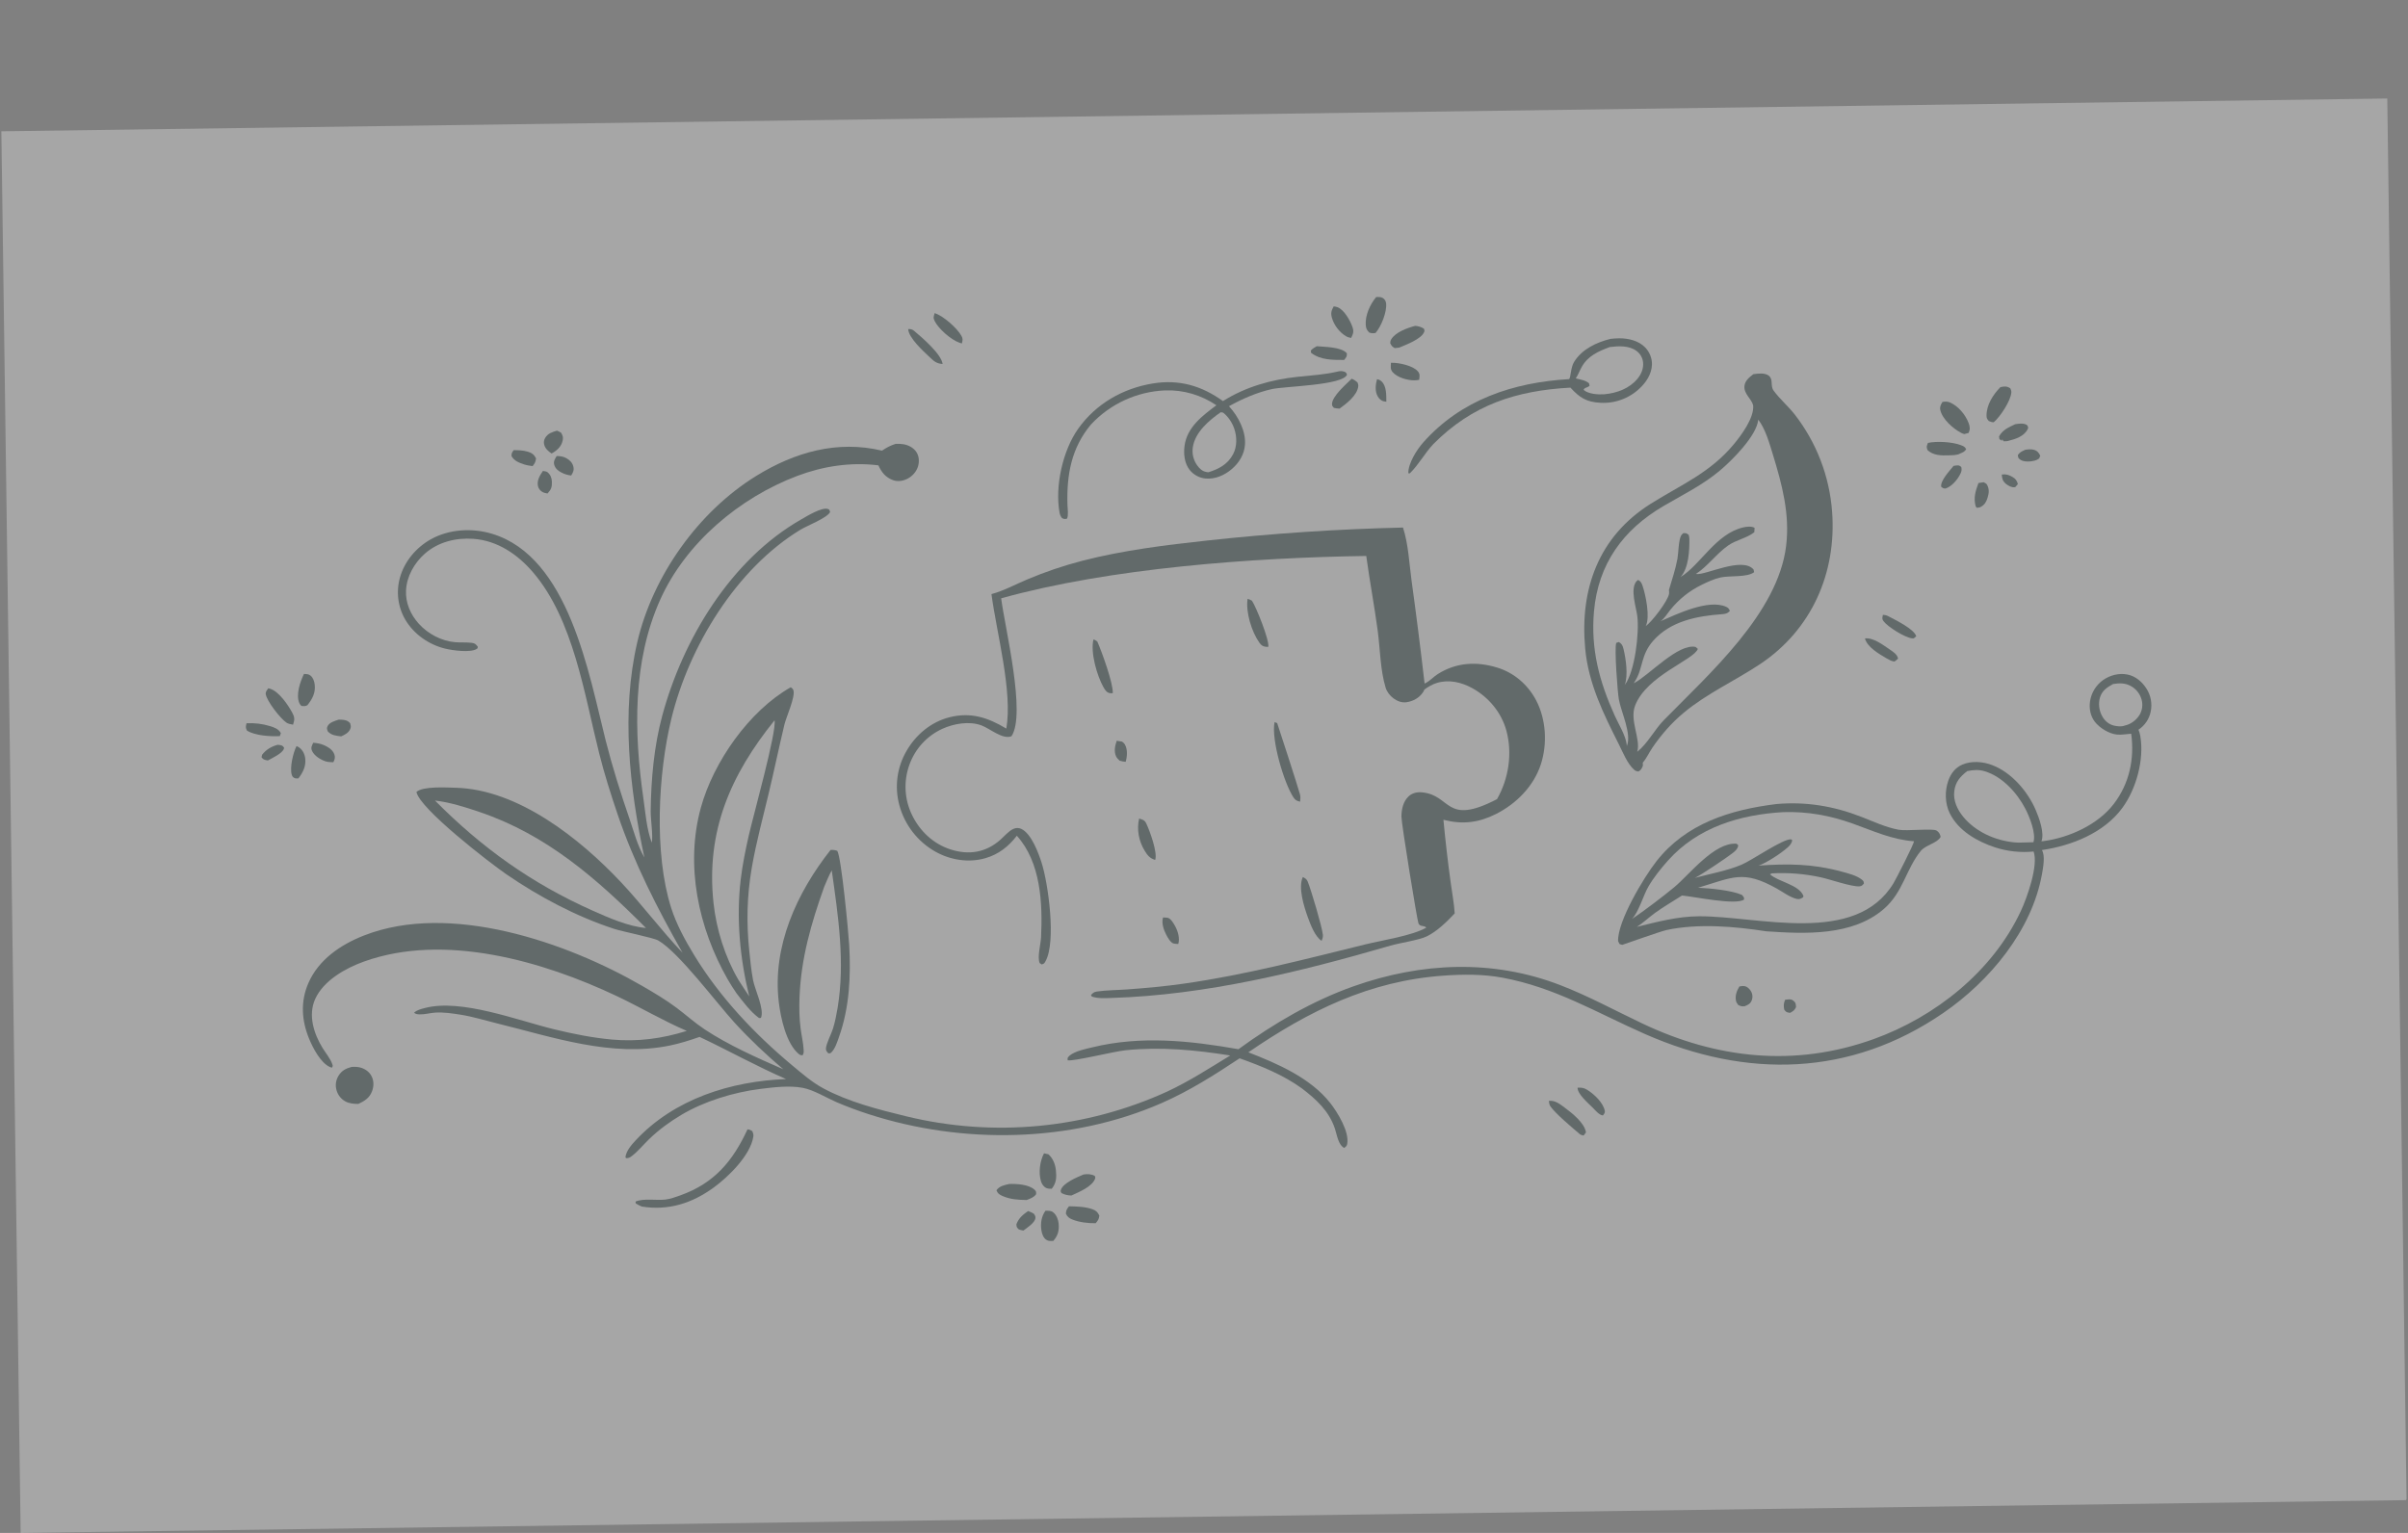 <?xml version="1.0" encoding="UTF-8"?> <svg xmlns="http://www.w3.org/2000/svg" viewBox="0 0 373.737 237.987" fill="none"><rect x="0" y="0" width="373.737" height="237.987" fill="#808080" stroke="none"/><g opacity="0.3" clip-path="url(#clip0_3201_1341)"><path d="M0 5.097L370.218 0.004C370.385 0.259 370.485 0.491 370.513 0.795C370.683 2.61 370.595 4.522 370.62 6.348L370.768 17L371.238 51.016L373.05 182.856L373.54 218.603L373.672 228.106C373.687 229.409 373.885 230.99 373.677 232.26C373.642 232.488 373.54 232.699 373.42 232.894L3.204 237.987L0 5.097Z" fill="white"></path><path d="M310.685 73.67C311.382 73.577 311.752 73.716 312.354 74.051C312.847 74.325 313.034 74.633 313.189 75.148L312.807 75.602C312.769 75.614 312.734 75.631 312.694 75.638C312.247 75.713 311.682 75.414 311.352 75.134C310.805 74.67 310.747 74.339 310.685 73.67Z" fill="#1C3737"></path><path d="M277.058 155.217C277.526 155.165 277.938 155.037 278.343 155.355C278.736 155.662 278.728 155.916 278.753 156.367C278.501 156.849 278.396 156.911 277.926 157.199L277.793 157.243C277.266 157.14 277.241 157.163 276.923 156.738C276.803 156.128 276.826 155.794 277.058 155.217Z" fill="#1C3737"></path><path d="M213.722 58.867C214.016 58.925 214.222 59.016 214.439 59.223C215.221 59.969 215.154 61.367 215.17 62.359C214.982 62.345 214.992 62.351 214.784 62.307C214.347 62.212 214.021 61.882 213.811 61.501C213.374 60.707 213.495 59.702 213.722 58.867Z" fill="#1C3737"></path><path d="M173.325 115.001L174.15 115.133C174.344 115.275 174.487 115.396 174.605 115.61C175.034 116.379 174.95 117.457 174.711 118.273C174.377 118.252 174.092 118.184 173.771 118.092C173.559 117.892 173.337 117.678 173.214 117.409C172.87 116.657 173.055 115.741 173.325 115.001Z" fill="#1C3737"></path><path d="M43.083 115.629C43.182 115.632 43.215 115.631 43.326 115.649C43.748 115.718 43.853 115.73 44.097 116.082C44.085 116.135 44.076 116.188 44.06 116.241C43.841 116.962 42.233 117.69 41.584 118.058C41.526 118.049 41.468 118.045 41.411 118.033C40.992 117.948 40.84 117.902 40.591 117.56L40.679 117.173C41.32 116.351 42.094 115.912 43.083 115.629Z" fill="#1C3737"></path><path d="M314.349 69.821C314.792 69.762 315.244 69.708 315.682 69.833C316.209 69.984 316.442 70.292 316.662 70.748L316.487 71.179C316.034 71.516 315.642 71.555 315.104 71.633C314.584 71.681 313.939 71.653 313.504 71.323C313.199 71.092 313.227 70.986 313.184 70.632C313.524 70.16 313.832 70.066 314.349 69.821Z" fill="#1C3737"></path><path d="M159.568 188.01C159.902 188.119 160.172 188.259 160.474 188.438C160.604 188.667 160.736 188.801 160.71 189.075C160.635 189.85 159.421 190.593 158.839 191.044C158.594 191.019 158.359 190.933 158.123 190.864C157.803 190.535 157.782 190.549 157.75 190.062C158.112 189.111 158.756 188.574 159.568 188.01Z" fill="#1C3737"></path><path d="M84.262 73.115C84.474 73.156 84.814 73.167 84.975 73.306C85.445 73.712 85.634 74.174 85.658 74.793C85.691 75.627 85.536 76.017 84.978 76.616C84.707 76.566 84.422 76.515 84.182 76.376C83.803 76.156 83.541 75.801 83.476 75.365C83.348 74.5 83.806 73.796 84.262 73.115Z" fill="#1C3737"></path><path d="M303.205 72.327C303.347 72.299 303.405 72.285 303.56 72.27C303.99 72.228 304.087 72.22 304.407 72.508C304.492 72.912 304.46 73.155 304.28 73.531C303.837 74.448 302.942 75.523 301.957 75.845C301.587 75.832 301.567 75.788 301.275 75.552C301.177 74.553 302.602 73.094 303.205 72.327Z" fill="#1C3737"></path><path d="M180.509 142.44C180.749 142.441 180.996 142.442 181.234 142.487C181.713 142.578 182.178 143.392 182.395 143.791C182.827 144.585 183.141 145.667 182.877 146.547C182.641 146.54 182.4 146.533 182.169 146.483C181.694 146.38 181.228 145.548 181.019 145.144C180.62 144.374 180.241 143.29 180.509 142.44Z" fill="#1C3737"></path><path d="M86.401 70.798C86.927 70.803 87.404 70.861 87.872 71.116C88.407 71.409 88.813 71.787 88.976 72.39C89.133 72.975 88.958 73.331 88.65 73.823C88.108 73.759 87.665 73.624 87.178 73.382C86.636 73.113 86.184 72.749 86.016 72.143C85.872 71.621 86.139 71.228 86.401 70.798Z" fill="#1C3737"></path><path d="M269.968 153.142C270.228 153.101 270.523 153.046 270.786 153.098C271.218 153.185 271.586 153.563 271.791 153.936C271.816 153.985 271.841 154.035 271.861 154.087C271.883 154.138 271.903 154.19 271.918 154.244C271.933 154.297 271.948 154.351 271.958 154.406C271.968 154.46 271.976 154.515 271.981 154.571C271.986 154.626 271.988 154.682 271.988 154.737C271.986 154.793 271.983 154.849 271.976 154.904C271.971 154.959 271.961 155.014 271.948 155.068C271.938 155.123 271.923 155.176 271.906 155.229C271.708 155.831 271.333 155.984 270.806 156.211C270.376 156.265 270.163 156.224 269.783 156.018C269.626 155.813 269.478 155.606 269.428 155.345C269.281 154.541 269.558 153.812 269.968 153.142Z" fill="#1C3737"></path><path d="M79.729 69.883C80.435 69.891 81.185 69.906 81.865 70.11C82.56 70.318 82.871 70.538 83.198 71.158C83.12 71.753 83.028 71.877 82.666 72.364C82.214 72.305 81.768 72.237 81.334 72.095C80.563 71.843 79.776 71.543 79.383 70.784C79.402 70.306 79.461 70.257 79.729 69.883Z" fill="#1C3737"></path><path d="M307.07 74.988L307.875 74.865C308.052 74.967 308.29 75.052 308.39 75.233C308.77 75.918 308.712 76.531 308.49 77.254C308.29 77.907 308.042 78.363 307.417 78.703C307.277 78.784 307.007 78.805 306.842 78.841L306.647 78.643C306.267 77.327 306.605 76.236 307.07 74.988Z" fill="#1C3737"></path><path d="M48.611 115.314C49.17 115.352 49.719 115.443 50.235 115.665C50.919 115.961 51.654 116.391 51.903 117.139C52.057 117.602 51.951 117.917 51.736 118.335C51.353 118.323 50.93 118.321 50.562 118.206C49.783 117.962 48.802 117.361 48.45 116.61C48.195 116.066 48.392 115.827 48.611 115.314Z" fill="#1C3737"></path><path d="M292.233 95.463C292.608 95.458 292.858 95.546 293.19 95.723C294.235 96.28 297.078 97.654 297.413 98.771L297.03 99.11C296.943 99.113 296.895 99.116 296.81 99.109C295.69 99.018 292.97 97.306 292.323 96.426C292.055 96.063 292.165 95.871 292.233 95.463Z" fill="#1C3737"></path><path d="M86.447 66.86C86.68 66.933 86.885 67.068 87.097 67.187C87.324 67.621 87.442 67.853 87.336 68.366C87.132 69.355 86.438 69.944 85.616 70.405C85.106 70.079 84.63 69.653 84.465 69.049C84.36 68.665 84.418 68.311 84.622 67.971C85.041 67.272 85.717 67.075 86.447 66.86Z" fill="#1C3737"></path><path d="M289.453 99.118C290.688 98.942 292.228 100.091 293.233 100.785C293.785 101.168 294.465 101.559 294.593 102.248L294.17 102.616L293.985 102.703C293.553 102.628 293.233 102.458 292.855 102.238C291.663 101.539 289.81 100.485 289.453 99.118Z" fill="#1C3737"></path><path d="M244.846 168.865C245.426 168.835 245.791 168.858 246.305 169.17C247.374 169.818 248.817 171.16 249.075 172.448C249.141 172.777 248.969 172.903 248.793 173.171C248.199 173.122 247.593 172.359 247.19 171.957C246.469 171.237 244.845 169.869 244.846 168.865Z" fill="#1C3737"></path><path d="M52.563 111.722C52.718 111.721 52.873 111.721 53.028 111.731C53.584 111.767 53.969 111.858 54.344 112.28C54.433 112.645 54.52 112.807 54.359 113.179C54.094 113.787 53.518 114.069 52.949 114.321C52.148 114.222 51.441 114.168 50.871 113.543C50.76 113.18 50.662 113.064 50.864 112.695C51.174 112.129 51.99 111.918 52.563 111.722Z" fill="#1C3737"></path><path d="M38.258 112.284C39.513 112.224 40.67 112.355 41.876 112.718C42.55 112.921 43.245 113.164 43.591 113.818L43.428 114.281C41.978 114.353 39.566 114.22 38.327 113.418C38.082 112.928 38.15 112.832 38.258 112.284Z" fill="#1C3737"></path><path d="M140.959 51.082C141.317 51.08 141.563 51.103 141.85 51.343C143.089 52.379 146.112 54.962 146.299 56.51C145.309 56.439 144.945 56.065 144.238 55.4C143.283 54.502 140.998 52.421 140.959 51.082Z" fill="#1C3737"></path><path d="M46.02 115.833C46.182 115.894 46.327 115.964 46.466 116.068C47.007 116.474 47.314 117.134 47.38 117.799C47.498 118.991 47.015 119.919 46.32 120.839C46.11 120.85 45.905 120.881 45.71 120.789C45.443 120.663 45.361 120.541 45.278 120.259C44.954 119.168 45.499 116.839 46.02 115.833Z" fill="#1C3737"></path><path d="M145.07 48.609L145.15 48.637C146.446 49.082 148.546 50.937 149.204 52.114C149.487 52.62 149.416 52.792 149.285 53.323C149.197 53.299 149.109 53.274 149.022 53.244L148.89 53.197C147.615 52.755 145.677 51.06 145.069 49.851C144.805 49.325 144.91 49.144 145.07 48.609Z" fill="#1C3737"></path><path d="M312.767 65.86C313.277 65.769 314.019 65.672 314.489 65.925C314.744 66.061 314.707 66.146 314.794 66.404C314.739 66.551 314.724 66.619 314.649 66.747C314.082 67.729 312.859 68.163 311.827 68.408C311.547 68.524 311.277 68.501 310.982 68.508L310.76 68.18L310.825 68.469L310.62 68.162L310.695 68.424L310.317 68.171L310.267 67.751C310.827 66.725 311.76 66.334 312.767 65.86Z" fill="#1C3737"></path><path d="M215.886 56.325C215.921 56.324 215.956 56.321 215.991 56.321C217.125 56.297 219.289 56.757 220.05 57.636C220.441 58.088 220.319 58.424 220.261 58.973C220.234 58.977 220.208 58.979 220.181 58.983C219.972 59.012 219.765 59.041 219.553 59.046C218.492 59.069 216.874 58.615 216.151 57.781C215.751 57.32 215.863 56.883 215.886 56.325Z" fill="#1C3737"></path><path d="M204.374 53.75C205.661 53.871 208.176 53.843 209.042 54.849C209.063 55.412 208.951 55.449 208.619 55.882C206.817 55.874 204.991 55.921 203.488 54.779L203.45 54.416C203.729 54.109 204.011 53.947 204.374 53.75Z" fill="#1C3737"></path><path d="M176.799 127.079C177.334 127.25 177.639 127.287 177.901 127.828C178.438 128.941 179.704 132.4 179.288 133.5C178.47 133.267 178.084 132.775 177.658 132.075C176.748 130.577 176.4 128.783 176.799 127.079Z" fill="#1C3737"></path><path d="M206.996 47.563C207.212 47.591 207.441 47.624 207.642 47.711C208.643 48.141 209.544 49.738 209.893 50.719C210.162 51.475 210.041 51.755 209.711 52.461C209.44 52.419 209.186 52.359 208.947 52.22C207.901 51.614 207.047 50.486 206.718 49.329C206.508 48.594 206.649 48.205 206.996 47.563Z" fill="#1C3737"></path><path d="M240.393 170.91C241.359 170.786 242.125 171.421 242.866 171.97C243.988 172.799 245.929 174.324 246.154 175.806L245.809 176.258L245.722 176.282C245.498 176.23 245.335 176.188 245.154 176.035C244.015 175.069 241.441 172.91 240.642 171.771C240.465 171.52 240.423 171.207 240.393 170.91Z" fill="#1C3737"></path><path d="M209.787 58.799C210.158 58.929 210.394 59.119 210.693 59.37C210.777 59.583 210.838 59.75 210.81 59.983C210.637 61.401 208.969 62.679 207.906 63.438C207.601 63.44 207.325 63.381 207.028 63.32C206.855 63.106 206.744 63.057 206.736 62.769C206.702 61.532 208.967 59.621 209.787 58.799Z" fill="#1C3737"></path><path d="M47.175 104.63C47.591 104.659 47.862 104.618 48.198 104.889C48.604 105.216 48.786 105.78 48.846 106.279C49 107.56 48.473 108.529 47.706 109.488C47.326 109.676 47.189 109.629 46.776 109.592C46.651 109.457 46.538 109.339 46.463 109.169C45.884 107.854 46.594 105.829 47.175 104.63Z" fill="#1C3737"></path><path d="M168.168 182.34C168.774 182.237 169.381 182.261 169.924 182.562C169.967 182.709 170.029 182.802 169.979 182.952C169.542 184.243 167.437 185.067 166.286 185.603C165.732 185.589 165.24 185.477 164.748 185.225C164.645 185.005 164.577 184.983 164.654 184.733C164.993 183.644 167.183 182.763 168.168 182.34Z" fill="#1C3737"></path><path d="M299.225 68.76C300.602 68.463 303.027 68.597 304.34 69.109C304.747 69.268 304.982 69.353 305.167 69.76C304.85 70.156 304.705 70.208 304.23 70.407C303.742 70.701 303.002 70.665 302.442 70.688C301.285 70.735 300.065 70.715 299.165 69.884C298.962 69.345 299.022 69.309 299.225 68.76Z" fill="#1C3737"></path><path d="M162.261 187.966C162.742 187.979 163.094 187.909 163.489 188.231C163.971 188.624 164.264 189.367 164.311 189.976C164.396 191.088 164.206 191.803 163.485 192.647C163.023 192.653 162.745 192.721 162.352 192.449C161.91 192.143 161.702 191.49 161.628 190.978C161.473 189.909 161.631 188.848 162.261 187.966Z" fill="#1C3737"></path><path d="M193.635 92.966C193.893 93.027 194.084 93.136 194.314 93.262C194.983 94.269 197.034 99.388 196.85 100.415C196.703 100.421 196.634 100.429 196.478 100.413C195.988 100.365 195.752 100.174 195.468 99.78C194.273 98.118 193.315 95.009 193.635 92.966Z" fill="#1C3737"></path><path d="M165.913 187.274C167.113 187.305 168.392 187.323 169.535 187.724C170.125 187.93 170.362 188.179 170.625 188.722C170.545 189.317 170.439 189.425 170.061 189.902C168.903 189.922 167.499 189.765 166.422 189.322C165.94 189.124 165.635 188.899 165.431 188.411C165.476 187.838 165.567 187.744 165.913 187.274Z" fill="#1C3737"></path><path d="M219.635 50.591C220.13 50.62 220.592 50.758 221.005 51.026C221.073 51.261 221.134 51.309 221.035 51.55C220.578 52.66 218.216 53.52 217.153 53.973L216.469 54.043C216.051 53.798 216.003 53.725 215.773 53.295C215.781 53.07 215.794 52.899 215.912 52.701C216.596 51.552 218.426 50.913 219.635 50.591Z" fill="#1C3737"></path><path d="M41.631 106.856C41.716 106.873 41.801 106.891 41.885 106.914C43.272 107.307 44.727 109.454 45.373 110.67C45.766 111.413 45.734 111.717 45.485 112.504C45.147 112.442 44.753 112.387 44.463 112.191C43.512 111.55 41.408 108.854 41.248 107.773C41.191 107.387 41.433 107.16 41.631 106.856Z" fill="#1C3737"></path><path d="M162.037 179.049L162.715 179.2C163.421 179.808 163.788 180.75 163.882 181.666C163.998 182.805 163.964 183.634 163.24 184.553C162.985 184.555 162.7 184.559 162.458 184.464C162.007 184.287 161.714 183.863 161.574 183.417C161.159 182.083 161.391 180.268 162.037 179.049Z" fill="#1C3737"></path><path d="M169.714 99.268C169.953 99.335 170.109 99.456 170.31 99.597C171.003 101.174 172.793 106.089 172.71 107.613C172.563 107.62 172.383 107.639 172.236 107.609C171.741 107.507 171.494 107.09 171.261 106.679C170.263 104.92 169.21 101.272 169.714 99.268Z" fill="#1C3737"></path><path d="M156.642 183.812C157.785 183.768 159.71 183.871 160.596 184.729C160.856 184.979 160.818 185.072 160.811 185.407C160.43 185.917 159.914 186.075 159.347 186.301C158.013 186.274 156.815 186.22 155.576 185.669C155.089 185.453 154.855 185.287 154.656 184.79C155.116 184.122 155.883 183.983 156.642 183.812Z" fill="#1C3737"></path><path d="M213.592 46.113C213.955 46.11 214.337 46.072 214.653 46.282C214.936 46.47 215.098 46.77 215.135 47.109C215.277 48.43 214.362 50.714 213.489 51.694C213.095 51.76 212.907 51.752 212.526 51.635C212.169 51.291 212.016 51 211.976 50.499C211.857 48.965 212.634 47.266 213.592 46.113Z" fill="#1C3737"></path><path d="M310.48 60.099C311.132 59.97 311.457 59.925 312.015 60.286C312.11 60.5 312.187 60.679 312.172 60.918C312.097 62.214 310.417 64.744 309.447 65.546C309.202 65.598 308.925 65.449 308.685 65.371C308.397 65.046 308.322 64.93 308.322 64.491C308.327 62.82 309.355 61.24 310.48 60.099Z" fill="#1C3737"></path><path d="M202.208 136.157C202.596 136.364 202.81 136.466 202.985 136.906C203.512 138.234 205.187 143.845 205.321 145.141C205.354 145.466 205.245 145.771 205.122 146.065C204.093 145.407 203.394 143.537 202.988 142.413C202.388 140.754 201.448 137.789 202.208 136.157Z" fill="#1C3737"></path><path d="M301.485 62.396C301.905 62.332 302.242 62.309 302.642 62.479C303.942 63.035 305.047 64.371 305.542 65.676C305.755 66.242 305.797 66.648 305.545 67.207L304.867 67.391C304.7 67.34 304.552 67.291 304.397 67.21C303.147 66.557 301.492 65.11 301.15 63.678C301.03 63.168 301.225 62.821 301.485 62.396Z" fill="#1C3737"></path><path d="M197.82 112.108L198.224 112.257C198.251 112.295 201.525 122.355 201.767 123.329C201.861 123.707 201.837 124.081 201.783 124.462C201.271 124.327 201.05 124.249 200.756 123.803C199.286 121.58 197.266 114.784 197.82 112.108Z" fill="#1C3737"></path><path d="M54.572 165.638C55.102 165.605 55.59 165.61 56.097 165.783C56.791 166.019 57.374 166.463 57.696 167.133C58.047 167.864 58.026 168.672 57.741 169.422C57.338 170.484 56.582 170.921 55.622 171.383C54.912 171.374 54.228 171.332 53.589 170.984C53.508 170.939 53.429 170.89 53.353 170.837C53.276 170.784 53.202 170.727 53.131 170.667C53.061 170.607 52.993 170.543 52.928 170.477C52.863 170.41 52.802 170.34 52.744 170.267C52.687 170.194 52.633 170.119 52.582 170.04C52.532 169.962 52.485 169.881 52.443 169.799C52.4 169.716 52.362 169.632 52.328 169.545C52.293 169.458 52.264 169.37 52.238 169.281C52.006 168.5 52.115 167.695 52.545 167.001C53.045 166.195 53.698 165.869 54.572 165.638Z" fill="#1C3737"></path><path d="M116.018 175.329C116.35 175.363 116.496 175.437 116.771 175.607C116.882 175.935 116.975 176.113 116.921 176.464C116.472 179.365 113.052 182.709 110.745 184.384C107.404 186.808 103.755 187.978 99.624 187.319C99.267 187.179 98.976 187.026 98.657 186.813L98.649 186.537C99.896 186.005 101.896 186.397 103.272 186.229C104.073 186.131 104.865 185.84 105.621 185.568C110.87 183.68 113.718 180.286 116.018 175.329Z" fill="#1C3737"></path><path d="M128.905 131.956C129.306 131.926 129.566 131.963 129.949 132.086C130.58 133.022 131.693 144.799 131.802 146.722C132.074 151.544 131.841 156.437 130.208 161.015C129.934 161.783 129.638 162.755 129.067 163.35C128.874 163.551 128.839 163.524 128.565 163.533C128.365 163.315 128.174 163.122 128.189 162.794C128.225 162.005 129.026 160.531 129.285 159.684C129.602 158.644 129.82 157.572 129.998 156.5C131.182 149.357 130.093 142.218 129.094 135.128C128.63 135.939 128.287 136.828 127.918 137.686C125.899 143.351 124.336 148.744 124.092 154.793C124.027 156.411 124.052 158.055 124.259 159.663C124.403 160.774 124.682 161.909 124.734 163.024C124.752 163.411 124.745 163.493 124.568 163.839C124.294 163.817 124.199 163.817 123.978 163.634C122.022 162.016 121.167 158.036 120.873 155.577C119.841 146.922 123.665 138.603 128.905 131.956Z" fill="#1C3737"></path><path d="M249.978 52.605C250.422 52.56 250.867 52.522 251.312 52.521C252.747 52.518 254.309 52.878 255.341 53.939C256.016 54.631 256.421 55.617 256.396 56.587C256.354 58.085 255.476 59.395 254.399 60.377C254.299 60.47 254.196 60.559 254.091 60.647C253.986 60.734 253.881 60.819 253.771 60.901C253.661 60.983 253.551 61.062 253.439 61.139C253.326 61.215 253.211 61.288 253.094 61.359C252.979 61.43 252.859 61.498 252.739 61.562C252.619 61.627 252.497 61.689 252.374 61.748C252.252 61.806 252.127 61.862 252.002 61.914C251.877 61.967 251.749 62.016 251.619 62.062C251.492 62.109 251.362 62.152 251.232 62.191C251.102 62.231 250.969 62.267 250.837 62.3C250.707 62.334 250.572 62.363 250.439 62.39C250.304 62.416 250.172 62.44 250.037 62.459C249.901 62.479 249.765 62.495 249.629 62.508C249.494 62.521 249.358 62.531 249.222 62.537C249.085 62.543 248.949 62.546 248.813 62.545C248.676 62.545 248.54 62.541 248.404 62.533C246.22 62.423 245.171 61.738 243.74 60.179C235.299 60.639 228.504 62.856 222.468 68.938C221.125 70.36 220.193 72.148 218.814 73.485L218.581 73.475C218.537 71.959 219.894 69.819 220.876 68.709C226.764 62.05 234.884 59.362 243.541 58.856C243.809 58.552 243.774 57.066 244.297 56.208C245.513 54.212 247.787 53.141 249.978 52.605Z" fill="#1C3737"></path><path d="M249.86 53.875C251.212 53.71 252.851 53.623 254.004 54.487C254.586 54.922 254.944 55.546 255.016 56.269C255.109 57.198 254.736 58.083 254.156 58.789C252.894 60.322 250.954 61.026 249.029 61.206C248.992 61.209 248.956 61.214 248.919 61.216C247.983 61.269 246.519 61.168 245.792 60.536C245.894 60.125 246.392 60.232 246.715 59.877L246.619 59.494C246.059 59.026 245.267 58.921 244.571 58.746C244.949 58.186 245.17 57.539 245.502 56.952C246.482 55.222 248.094 54.535 249.86 53.875Z" fill="white"></path><path d="M207.692 57.666C208.045 57.599 208.281 57.579 208.627 57.7C208.946 57.812 208.919 57.851 209.067 58.157C208.482 59.821 199.402 59.965 197.428 60.401C195.126 60.908 192.796 61.918 190.744 63.066C190.772 63.096 190.801 63.126 190.828 63.156C192.206 64.693 193.385 66.937 193.227 69.056C193.115 70.558 192.313 71.855 191.184 72.821C190.07 73.776 188.594 74.434 187.104 74.288C186.984 74.277 186.865 74.259 186.747 74.236C186.629 74.212 186.513 74.183 186.398 74.148C186.282 74.112 186.169 74.072 186.058 74.025C185.947 73.978 185.839 73.926 185.734 73.869C185.628 73.812 185.525 73.749 185.426 73.681C185.326 73.613 185.23 73.541 185.138 73.464C185.046 73.386 184.958 73.304 184.874 73.218C184.79 73.132 184.711 73.041 184.636 72.947C183.829 71.918 183.678 70.461 183.85 69.203C184.248 66.307 186.617 64.546 188.794 62.914C186.406 61.321 183.699 60.509 180.823 60.61C180.553 60.621 180.284 60.639 180.015 60.663C179.747 60.687 179.479 60.718 179.212 60.756C178.944 60.793 178.678 60.837 178.413 60.887C178.148 60.937 177.885 60.994 177.622 61.057C177.36 61.12 177.099 61.19 176.84 61.266C176.581 61.342 176.324 61.424 176.069 61.512C175.814 61.6 175.562 61.694 175.312 61.795C175.061 61.896 174.813 62.002 174.568 62.115C174.323 62.227 174.08 62.346 173.841 62.47C173.602 62.594 173.365 62.724 173.132 62.86C172.899 62.996 172.669 63.137 172.443 63.284C172.217 63.431 171.994 63.584 171.775 63.742C171.556 63.899 171.341 64.062 171.131 64.23C170.92 64.399 170.713 64.572 170.511 64.75C170.308 64.928 170.11 65.112 169.916 65.3C169.722 65.487 169.533 65.68 169.349 65.877C166.266 69.532 165.537 73.761 165.678 78.383C165.695 78.97 165.861 80.02 165.608 80.519C165.215 80.612 165.197 80.593 164.824 80.431C164.629 80.173 164.508 79.911 164.45 79.591C163.709 75.508 164.939 69.947 167.332 66.571C170.085 62.688 174.262 60.292 178.934 59.53C183.004 58.867 186.502 59.884 189.812 62.268C193.311 60.06 197.314 58.93 201.402 58.5C203.516 58.278 205.616 58.161 207.692 57.666Z" fill="#1C3737"></path><path d="M189.463 64L189.829 64.055C190.626 64.67 191.256 65.632 191.574 66.582C191.993 67.829 192.011 69.31 191.394 70.494C190.578 72.062 189.183 72.812 187.552 73.317C187.455 73.307 187.357 73.297 187.261 73.28C186.61 73.17 186.185 72.77 185.811 72.247C185.737 72.145 185.669 72.04 185.606 71.931C185.543 71.822 185.485 71.711 185.433 71.596C185.381 71.482 185.334 71.365 185.294 71.246C185.254 71.127 185.219 71.006 185.19 70.884C185.162 70.761 185.139 70.638 185.123 70.513C185.106 70.388 185.096 70.263 185.092 70.137C185.088 70.012 185.09 69.886 185.099 69.761C185.107 69.635 185.122 69.511 185.142 69.387C185.524 67.063 187.644 65.266 189.463 64Z" fill="white"></path><path d="M122.73 106.693C122.921 106.852 123.058 106.91 123.14 107.156C123.476 108.154 122.024 111.338 121.759 112.444C120.903 116.004 120.164 119.592 119.313 123.153C118.392 127.003 117.358 130.795 116.684 134.703C115.923 139.118 115.836 143.262 116.3 147.712C116.455 149.199 116.604 150.718 116.886 152.187C117.167 153.649 118.685 156.713 118.102 158.035L117.802 158.047C116.447 157.052 115.325 155.518 114.302 154.197C113.814 153.486 113.355 152.758 112.923 152.012C108.387 144.044 106.312 134.35 108.78 125.376C110.728 118.293 116.279 110.347 122.73 106.693Z" fill="#1C3737"></path><path d="M120.212 111.83C120.582 113.526 116.893 126.707 116.219 129.689C115.714 131.925 115.237 134.25 114.965 136.527C114.249 142.539 114.843 148.831 116.288 154.688C115.704 153.841 115.158 152.963 114.597 152.1C112.517 148.552 111.18 144.269 110.743 140.187C109.551 129.069 113.359 120.336 120.212 111.83Z" fill="white"></path><path d="M275.688 124.829C280.266 124.42 284.598 125.139 288.865 126.802C290.753 127.537 292.655 128.432 294.653 128.81C295.945 129.055 299.962 128.572 300.567 128.945C300.955 129.184 301.105 129.491 301.202 129.92C300.69 130.903 298.875 131.172 298.117 132.105C295.818 134.939 295.385 138.493 292.42 141.082C287.533 145.348 280.163 144.995 274.123 144.583C269.211 143.819 263.554 143.337 258.666 144.385C257.666 144.6 251.834 146.693 251.787 146.687C251.637 146.669 251.497 146.595 251.352 146.548L251.137 146.102C251.039 143.034 255.109 136.239 257.074 133.728C261.681 127.843 268.526 125.717 275.688 124.829Z" fill="#1C3737"></path><path d="M276.801 126.081C280.511 125.967 284.01 126.597 287.508 127.843C290.7 128.982 293.625 130.359 297.06 130.606C297.073 131.021 294.248 136.521 293.89 137.108C287.973 146.888 272.893 142.199 263.686 142.251C260.336 142.271 257.274 143.105 254.049 143.893C255.046 143.273 255.901 142.432 256.854 141.741C258.201 140.765 259.581 139.978 260.966 139.087L261.059 139.027C262.924 139.192 269.393 140.581 270.688 139.655C270.718 139.259 270.596 139.222 270.348 138.925C268.748 138.215 265.339 137.895 263.551 137.82C268.941 136.223 270.506 134.994 275.788 137.959C276.698 138.471 277.861 139.34 278.883 139.561C279.316 139.654 279.518 139.508 279.863 139.298L279.901 139.082C279.208 137.329 276.003 136.91 274.708 135.729L275.011 135.589C275.646 135.555 276.281 135.541 276.916 135.549C277.553 135.557 278.188 135.587 278.821 135.638C279.456 135.689 280.088 135.762 280.716 135.856C281.346 135.95 281.971 136.065 282.593 136.201C284.013 136.505 287.38 137.695 288.593 137.602C288.985 137.572 289.053 137.43 289.293 137.17C289.258 136.847 289.248 136.785 288.978 136.567C288.14 135.892 286.768 135.568 285.735 135.29C281.273 134.088 277.508 134.073 272.951 134.382C274.213 133.943 276.421 132.481 277.431 131.587C277.788 131.272 278.118 130.915 278.156 130.426L277.983 130.303C276.718 130.211 271.971 133.531 270.303 134.241C268.083 135.186 265.406 135.652 263.064 136.29C264.076 135.807 267.966 133.18 268.916 132.442C269.333 132.117 269.721 131.779 269.791 131.227L269.526 130.985C266.076 130.724 262.249 135.742 259.881 137.714C258.281 139.048 254.981 141.569 253.289 142.659C254.304 141.686 255.061 138.98 255.834 137.653C256.666 136.221 257.794 134.819 258.896 133.584C263.514 128.419 270.071 126.465 276.801 126.081Z" fill="white"></path><path d="M153.881 92.234C155.784 91.721 157.564 90.74 159.38 89.978C162.161 88.8 165.013 87.83 167.937 87.07C174.265 85.43 180.976 84.606 187.466 83.904C197.534 82.806 207.631 82.139 217.755 81.901C218.587 84.468 218.717 87.401 219.074 90.068C219.812 95.412 220.489 100.762 221.106 106.12C221.163 106.092 221.221 106.065 221.277 106.037C221.931 105.702 222.509 105.056 223.153 104.648C225.996 102.847 229.126 102.652 232.356 103.633C234.994 104.435 237.14 106.293 238.419 108.727C239.972 111.684 240.178 115.484 239.155 118.644C238.047 122.064 235.343 124.783 232.17 126.381C229.509 127.722 227.013 128.021 224.14 127.297L224.03 127.268C224.333 130.506 224.706 133.735 225.148 136.956C225.359 138.555 225.682 140.199 225.779 141.806C224.569 143.095 223.042 144.591 221.444 145.371C220.249 145.953 217.302 146.375 215.817 146.806C201.814 150.872 187.197 154.476 172.569 154.93C171.563 154.961 170.424 155.046 169.463 154.716L169.323 154.493C169.587 154.157 169.811 153.995 170.245 153.933C171.757 153.716 173.367 153.72 174.894 153.61C177.844 153.398 180.837 153.123 183.765 152.705C193.366 151.333 202.523 148.922 211.914 146.614C214.53 145.971 219.219 145.265 221.376 144.005C220.994 143.613 220.425 143.933 220.154 143.36C219.963 142.955 217.501 127.832 217.51 126.775C217.519 125.663 217.775 124.424 218.622 123.634C219.174 123.118 219.915 122.943 220.653 123.005C225.313 123.402 224.224 128.288 232.345 124.066C234.148 120.923 234.76 116.973 233.803 113.445C233.037 110.617 231.052 108.237 228.497 106.83C226.829 105.912 224.883 105.459 223.021 106.023C222.313 106.238 221.664 106.619 221.072 107.055C221.011 107.206 220.955 107.337 220.863 107.472C220.274 108.341 219.349 108.863 218.314 109.017C217.577 109.125 216.874 108.861 216.287 108.426C215.725 108.01 215.258 107.415 215.053 106.74C214.221 104.003 214.207 100.73 213.825 97.881C213.305 94.014 212.578 90.178 212.052 86.313C194.522 86.564 172.25 88.187 155.387 92.889C155.982 97.504 159.286 110.875 156.989 114.299C155.632 114.86 153.66 113.118 152.343 112.622C150.458 111.911 148.05 112.333 146.251 113.149C146.104 113.217 145.959 113.288 145.815 113.363C145.671 113.437 145.529 113.516 145.389 113.598C145.25 113.68 145.112 113.765 144.976 113.854C144.841 113.943 144.708 114.035 144.577 114.13C144.446 114.226 144.317 114.324 144.192 114.426C144.066 114.528 143.942 114.633 143.821 114.741C143.701 114.849 143.583 114.96 143.468 115.074C143.352 115.188 143.24 115.305 143.131 115.425C143.021 115.544 142.915 115.666 142.812 115.791C142.709 115.916 142.609 116.044 142.512 116.173C142.415 116.303 142.321 116.436 142.231 116.57C142.141 116.705 142.054 116.841 141.971 116.98C141.887 117.119 141.807 117.26 141.731 117.403C141.655 117.546 141.582 117.691 141.513 117.837C141.444 117.984 141.378 118.132 141.316 118.282C141.255 118.432 141.197 118.583 141.143 118.736C141.085 118.894 141.032 119.054 140.982 119.215C140.933 119.376 140.888 119.538 140.846 119.702C140.805 119.865 140.768 120.029 140.735 120.194C140.702 120.36 140.673 120.526 140.649 120.693C140.624 120.859 140.604 121.027 140.588 121.194C140.572 121.362 140.56 121.53 140.552 121.698C140.545 121.867 140.541 122.035 140.542 122.204C140.543 122.372 140.548 122.541 140.558 122.709C140.567 122.877 140.581 123.045 140.599 123.213C140.617 123.38 140.639 123.547 140.666 123.714C140.692 123.88 140.723 124.046 140.757 124.211C140.792 124.375 140.831 124.539 140.874 124.702C140.917 124.865 140.965 125.027 141.016 125.188C141.067 125.348 141.122 125.507 141.182 125.665C141.241 125.823 141.304 125.979 141.371 126.133C141.439 126.288 141.51 126.44 141.585 126.591C142.798 129.06 144.879 131.013 147.514 131.866C150.378 132.794 153.042 132.356 155.297 130.341C155.891 129.81 156.56 129.006 157.291 128.68C157.688 128.503 158.123 128.497 158.518 128.685C160.084 129.432 161.172 132.397 161.665 133.942C162.708 137.21 163.934 146.22 162.284 149.203C162.082 149.568 162.072 149.611 161.677 149.731L161.364 149.512C160.963 148.582 161.527 146.611 161.58 145.506C161.835 140.244 161.535 133.846 157.82 129.75C156.52 131.435 154.966 132.658 152.893 133.245C150.313 133.975 147.5 133.52 145.179 132.218C145.009 132.122 144.841 132.022 144.676 131.918C144.511 131.814 144.349 131.705 144.189 131.593C144.03 131.481 143.873 131.365 143.719 131.245C143.565 131.125 143.415 131.001 143.267 130.873C143.119 130.746 142.975 130.614 142.834 130.48C142.692 130.345 142.555 130.207 142.42 130.065C142.286 129.924 142.155 129.779 142.028 129.631C141.901 129.483 141.777 129.332 141.658 129.177C141.538 129.023 141.422 128.866 141.311 128.706C141.199 128.547 141.091 128.384 140.987 128.218C140.884 128.053 140.784 127.886 140.689 127.715C140.593 127.545 140.502 127.372 140.415 127.198C140.328 127.023 140.246 126.846 140.168 126.667C140.09 126.488 140.016 126.308 139.947 126.126C139.878 125.943 139.813 125.759 139.753 125.573C139.693 125.387 139.638 125.2 139.587 125.012C139.539 124.836 139.496 124.66 139.457 124.482C139.418 124.304 139.383 124.125 139.353 123.946C139.322 123.766 139.297 123.586 139.275 123.406C139.254 123.225 139.237 123.044 139.225 122.862C139.212 122.68 139.205 122.499 139.201 122.317C139.198 122.135 139.199 121.953 139.205 121.771C139.211 121.589 139.221 121.407 139.236 121.226C139.251 121.045 139.27 120.864 139.294 120.683C139.317 120.503 139.346 120.323 139.378 120.144C139.411 119.965 139.448 119.787 139.49 119.61C139.531 119.433 139.577 119.256 139.627 119.081C139.678 118.907 139.732 118.733 139.791 118.561C139.85 118.389 139.913 118.218 139.98 118.049C140.048 117.88 140.119 117.713 140.195 117.547C140.271 117.382 140.35 117.218 140.434 117.057C140.518 116.895 140.606 116.736 140.698 116.579C142.149 114.054 144.51 112.077 147.355 111.356C150.687 110.511 153.346 111.404 156.188 113.111C157.186 107.352 154.684 98.276 153.881 92.234Z" fill="#1C3737"></path><path d="M272.126 58.093C272.846 57.984 273.903 57.85 274.513 58.314C275.273 58.891 274.721 59.876 275.273 60.636C276.226 61.945 277.531 63.048 278.543 64.334C278.753 64.603 278.958 64.877 279.158 65.154C279.358 65.431 279.551 65.712 279.741 65.996C279.931 66.281 280.116 66.569 280.293 66.86C280.473 67.15 280.646 67.445 280.816 67.742C280.983 68.04 281.146 68.34 281.303 68.644C281.461 68.947 281.611 69.253 281.758 69.562C281.903 69.872 282.043 70.183 282.178 70.497C282.313 70.812 282.441 71.128 282.563 71.447C282.685 71.766 282.803 72.087 282.915 72.411C283.025 72.734 283.13 73.059 283.23 73.386C283.328 73.713 283.423 74.042 283.508 74.372C283.595 74.702 283.675 75.035 283.75 75.368C283.825 75.702 283.895 76.036 283.958 76.372C284.02 76.708 284.075 77.045 284.125 77.383C284.175 77.722 284.22 78.06 284.258 78.4C284.295 78.74 284.328 79.08 284.353 79.421C285.07 88.95 281.171 97.785 273.168 103.109C269.256 105.712 264.954 107.631 261.314 110.661C259.436 112.224 257.846 114.053 256.469 116.067C255.946 116.832 255.574 117.701 254.971 118.403L254.989 118.879C254.804 119.316 254.711 119.544 254.289 119.78C253.986 119.717 253.866 119.71 253.634 119.507C252.572 118.572 251.877 116.788 251.244 115.531C248.831 110.744 246.53 106.091 246.029 100.664C245.174 91.424 248.136 83.278 256.194 78.213C260.951 75.222 265.406 73.428 269.123 68.94C270.318 67.5 272.278 64.824 272.103 62.931C271.853 61.914 270.606 61.129 270.751 59.903C270.851 59.074 271.518 58.566 272.126 58.093Z" fill="#1C3737"></path><path d="M252.494 115.824C252.492 115.793 252.492 115.762 252.489 115.732C252.484 115.681 252.477 115.63 252.472 115.579C252.319 114.188 251.204 112.406 250.622 111.113C248.219 105.794 246.876 100.761 247.399 94.892C248.051 87.576 251.892 82.254 258.159 78.577C261.166 76.812 264.229 75.326 266.924 73.068C268.816 71.482 272.671 67.637 272.891 65.15C274.008 66.6 274.618 68.793 275.151 70.532C276.586 75.215 277.816 79.795 277.218 84.742C275.956 95.19 265.239 104.641 258.241 111.796C256.796 113.272 255.689 115.474 254.114 116.709C254.689 114.737 252.891 111.865 253.776 109.548C255.564 104.865 262.939 102.446 263.516 100.737L263.159 100.434C260.464 99.867 255.999 104.769 253.729 105.986C253.676 106.014 253.624 106.041 253.569 106.069C253.594 106.032 253.616 105.996 253.641 105.959C253.679 105.898 253.714 105.834 253.754 105.773C255.051 103.755 254.599 101.726 256.601 99.462C259.301 96.412 263.389 95.637 267.239 95.355C267.778 95.315 268.131 95.25 268.486 94.834C268.353 94.521 268.236 94.353 267.913 94.206C265.169 92.966 260.294 95.326 257.716 96.446C258.369 96.001 258.779 95.247 259.274 94.641C260.614 93.005 262.171 91.752 264.066 90.815C264.989 90.358 266.026 89.88 267.034 89.653C268.441 89.335 271.161 89.673 272.253 88.834L272.166 88.416C270.426 86.377 264.739 89.305 263.326 89.114C263.294 89.109 263.261 89.102 263.229 89.096C265.071 87.894 266.406 85.954 268.221 84.687C269.471 83.813 271.088 83.561 272.266 82.641C272.268 82.638 272.273 82.636 272.278 82.633L272.326 81.953C271.866 81.658 271.086 81.759 270.573 81.875C266.311 82.845 263.904 87.725 260.841 89.574C262.101 88.178 262.221 85.484 262.204 83.664C262.201 83.448 262.151 83.234 262.091 83.028C261.729 82.776 261.724 82.743 261.256 82.776C261.149 82.887 261.011 82.976 260.934 83.11C260.509 83.86 260.516 85.821 260.351 86.739C260.049 88.393 259.499 89.995 259.026 91.604C259.056 91.795 259.079 91.977 259.049 92.17C258.874 93.307 256.364 96.562 255.431 97.201C256.136 95.823 255.429 92.367 254.924 90.911C254.784 90.508 254.636 90.224 254.249 90.033C254.134 90.112 254.029 90.181 253.944 90.294C253.001 91.544 253.939 94.232 254.119 95.653C254.444 98.188 253.754 104.281 252.179 106.326C252.712 104.847 252.357 102.287 251.979 100.749C251.849 100.219 251.724 99.958 251.262 99.671L250.854 99.806C250.537 100.596 251.052 107.43 251.252 108.559C251.599 110.548 253.284 113.918 252.494 115.824Z" fill="white"></path><path d="M139.025 68.905C139.437 68.886 139.848 68.909 140.255 68.974C141.021 69.102 141.826 69.537 142.245 70.201C142.655 70.849 142.701 71.674 142.487 72.398C142.237 73.24 141.594 73.951 140.814 74.339C140.129 74.68 139.32 74.807 138.587 74.537C137.441 74.115 136.821 73.317 136.33 72.244C132.048 71.712 127.739 72.372 123.717 73.893C114.782 77.272 106.428 84.285 102.478 93.076C98.159 102.686 98.384 113.696 99.854 123.918C100.174 126.142 100.355 128.72 101.159 130.823C101.381 129.741 100.974 127.211 100.991 125.901C101.053 120.966 101.5 115.874 102.788 111.101C105.992 99.23 113.424 86.878 124.349 80.639C125.222 80.141 127.588 78.667 128.535 79.029C128.781 79.123 128.755 79.264 128.84 79.494C128.391 80.409 125.253 81.62 124.251 82.228C114.258 88.294 106.928 100.387 104.209 111.548C102.135 120.06 101.484 132.513 104.166 140.933C104.982 143.497 106.337 145.977 107.732 148.267C111.721 154.816 117.109 160.521 122.982 165.419C124.491 166.677 126.024 168.012 127.76 168.951C131.638 171.048 136.359 172.263 140.619 173.295C141.039 173.397 141.459 173.495 141.882 173.589C142.304 173.683 142.726 173.772 143.15 173.857C143.574 173.942 143.999 174.022 144.424 174.098C144.85 174.174 145.276 174.246 145.703 174.313C146.13 174.38 146.558 174.443 146.987 174.501C147.415 174.559 147.844 174.613 148.273 174.663C148.703 174.712 149.133 174.757 149.563 174.797C149.993 174.837 150.424 174.873 150.855 174.904C151.286 174.935 151.718 174.962 152.15 174.985C152.581 175.007 153.013 175.025 153.445 175.038C153.878 175.052 154.31 175.06 154.742 175.065C155.174 175.069 155.607 175.068 156.039 175.064C156.471 175.059 156.903 175.05 157.335 175.036C157.767 175.022 158.199 175.004 158.631 174.981C159.063 174.959 159.494 174.931 159.925 174.9C160.356 174.868 160.787 174.832 161.217 174.791C161.648 174.75 162.078 174.705 162.507 174.655C162.936 174.605 163.365 174.551 163.793 174.493C164.222 174.434 164.649 174.371 165.076 174.303C165.503 174.236 165.93 174.164 166.355 174.087C166.781 174.011 167.205 173.93 167.629 173.845C168.053 173.759 168.476 173.669 168.898 173.575C169.319 173.481 169.74 173.383 170.16 173.28C170.58 173.177 170.999 173.07 171.416 172.958C171.834 172.846 172.25 172.73 172.666 172.61C173.081 172.489 173.495 172.365 173.907 172.236C174.32 172.107 174.731 171.973 175.141 171.836C175.551 171.698 175.959 171.556 176.366 171.41C176.773 171.264 177.178 171.114 177.582 170.96C177.986 170.805 178.388 170.646 178.788 170.484C179.188 170.321 179.587 170.154 179.984 169.982C180.381 169.811 180.776 169.636 181.169 169.456C184.574 167.867 187.741 165.818 190.942 163.861C185.5 163.007 180.201 162.484 174.7 163.049C172.83 163.241 166.554 164.813 165.704 164.607L165.696 164.26C165.798 164.104 165.884 163.975 166.032 163.859C166.916 163.161 168.439 162.863 169.528 162.598C177.077 160.756 184.674 161.558 192.216 162.888C197.694 158.893 203.696 155.377 210.103 153.112C220.601 149.4 231.661 148.896 242.123 152.923C246.501 154.608 250.674 156.887 254.909 158.898C266.496 164.398 278.598 165.707 290.78 161.326C300.367 157.879 309.267 150.801 313.637 141.455C314.624 139.346 316.402 134.34 315.627 132.197C315.124 132.247 314.619 132.271 314.114 132.269C313.607 132.266 313.104 132.238 312.602 132.184C312.1 132.13 311.602 132.051 311.107 131.945C310.612 131.84 310.125 131.71 309.645 131.554C306.867 130.637 303.955 128.98 302.615 126.265C301.855 124.731 301.825 122.777 302.397 121.173C302.787 120.087 303.455 119.197 304.527 118.721C305.985 118.073 307.785 118.229 309.24 118.794C312.227 119.952 314.709 122.856 315.954 125.744C316.482 126.968 317.347 129.341 316.844 130.612C316.967 130.6 317.092 130.589 317.214 130.573C321.182 130.034 325.632 128.012 328.081 124.794C330.499 121.628 331.304 117.815 330.776 113.912C330.036 113.953 329.274 114.116 328.534 114.037C327.329 113.909 325.884 113.02 325.142 112.069C324.447 111.173 324.224 110 324.384 108.891C324.409 108.726 324.442 108.564 324.482 108.403C324.522 108.242 324.569 108.084 324.627 107.928C324.684 107.772 324.747 107.619 324.819 107.47C324.892 107.32 324.969 107.175 325.054 107.033C325.142 106.891 325.234 106.754 325.337 106.622C325.437 106.49 325.542 106.363 325.654 106.242C325.767 106.12 325.887 106.005 326.009 105.895C326.137 105.786 326.267 105.683 326.399 105.586C327.471 104.827 328.874 104.458 330.179 104.716C331.436 104.965 332.439 105.812 333.124 106.872C333.211 107.004 333.289 107.14 333.364 107.28C333.436 107.42 333.504 107.563 333.561 107.71C333.621 107.856 333.671 108.005 333.716 108.157C333.759 108.308 333.796 108.462 333.824 108.617C333.851 108.772 333.874 108.928 333.886 109.086C333.901 109.243 333.906 109.4 333.906 109.558C333.904 109.716 333.894 109.873 333.876 110.03C333.859 110.187 333.834 110.342 333.799 110.497C333.769 110.638 333.734 110.777 333.691 110.915C333.646 111.053 333.596 111.188 333.541 111.321C333.486 111.454 333.424 111.583 333.354 111.71C333.284 111.836 333.209 111.959 333.129 112.079C333.049 112.198 332.961 112.313 332.866 112.424C332.774 112.535 332.679 112.641 332.576 112.742C332.474 112.844 332.366 112.94 332.254 113.03C332.141 113.121 332.026 113.206 331.906 113.286C332.039 113.608 332.131 113.927 332.191 114.271C332.816 117.939 331.551 122.5 329.399 125.432C326.554 129.311 321.539 131.291 316.917 131.971C317.459 132.82 317.109 134.706 316.932 135.691C315.359 144.469 308.79 152.33 301.61 157.263C287.18 167.175 271.056 167.46 255.321 160.535C247.805 157.226 241.41 153.306 233.179 151.781C230.177 151.225 227.112 151.251 224.076 151.464C212.534 152.275 203.142 156.941 193.753 163.369C198.252 165.113 203.374 167.331 206.45 171.224C207.561 172.631 209.463 175.699 209.094 177.601C209.027 177.945 208.885 178.015 208.627 178.215C207.692 177.724 207.504 176.172 207.187 175.22C206.272 172.48 204.281 170.666 202.054 168.966C199.128 166.851 195.77 165.506 192.395 164.302C188.496 166.887 184.596 169.369 180.298 171.249C166.199 177.418 149.41 177.694 134.834 172.977C133.149 172.435 131.492 171.818 129.863 171.125C128.239 170.418 126.301 169.208 124.579 168.883C122.518 168.495 120.089 168.794 118.022 169.052C113.883 169.568 109.318 170.955 105.727 173.095C103.956 174.151 102.222 175.419 100.741 176.857C99.878 177.694 99.049 178.706 98.107 179.444C97.749 179.725 97.608 179.795 97.16 179.806L97.075 179.624C97.204 178.656 98.007 177.734 98.65 177.044C104.666 170.595 113.412 167.858 122.001 167.521C117.423 165.533 113.087 163.109 108.581 160.978C107.056 161.512 105.513 162.002 103.929 162.325C94.882 164.173 85.831 161.012 77.135 158.877C75.276 158.421 73.427 157.839 71.535 157.538C70.241 157.333 68.852 157.12 67.543 157.206C66.742 157.259 65.914 157.507 65.117 157.479C64.75 157.467 64.568 157.441 64.261 157.237C64.662 156.804 65.387 156.638 65.943 156.492C71.588 155.005 80.327 158.418 86.019 159.799C88.942 160.509 91.972 161.116 94.971 161.388C98.967 161.751 102.771 161.249 106.588 160.045C102.889 158.456 99.392 156.38 95.753 154.654C84.261 149.204 68.995 144.795 56.501 149.275C53.648 150.299 50.242 152.198 48.929 155.073C47.781 157.588 48.704 160.486 50.077 162.714C50.562 163.5 51.268 164.333 51.569 165.2C51.67 165.49 51.662 165.48 51.529 165.75C51.408 165.721 51.333 165.71 51.223 165.662C49.753 165.02 48.551 162.656 47.979 161.272C46.805 158.436 46.619 155.495 47.852 152.646C49.439 148.979 52.865 146.658 56.471 145.242C69.802 140.005 87.911 146.252 99.665 153.054C101.491 154.111 103.328 155.199 105.018 156.466C106.484 157.564 107.848 158.804 109.378 159.816C113.054 162.246 117.534 164.244 121.572 166.001C118.947 163.776 116.334 161.317 114.013 158.774C111.168 155.655 105.346 147.838 102.161 146.005C101.437 145.588 96.615 144.627 95.296 144.197C89.442 142.288 83.649 139.207 78.583 135.724C76.047 133.98 65.119 125.554 64.634 122.946C65.659 122.025 69.324 122.262 70.715 122.297C80.434 122.543 90.056 130.227 96.396 136.977C99.715 140.512 102.588 144.386 105.932 147.912C102.005 141.009 98.415 133.962 95.857 126.425C94.803 123.321 93.796 120.135 92.996 116.956C90.706 107.855 89.012 96.218 82.769 88.897C80.368 86.082 77.242 83.927 73.464 83.652C70.771 83.455 67.997 84.144 65.942 85.953C64.314 87.386 63.122 89.476 63.018 91.671C62.926 93.598 63.721 95.421 65 96.834C66.426 98.41 68.518 99.524 70.656 99.702C71.495 99.772 72.375 99.695 73.204 99.798C73.751 99.866 73.84 100.009 74.165 100.411C74.119 100.624 74.167 100.64 73.96 100.764C72.968 101.358 70.192 100.968 69.083 100.696C66.53 100.069 64.209 98.444 62.878 96.159C62.809 96.038 62.743 95.916 62.679 95.792C62.616 95.668 62.556 95.542 62.499 95.415C62.442 95.288 62.388 95.16 62.337 95.031C62.286 94.901 62.239 94.77 62.195 94.638C62.15 94.506 62.11 94.373 62.072 94.239C62.034 94.105 62 93.971 61.969 93.835C61.938 93.699 61.91 93.563 61.886 93.426C61.862 93.289 61.841 93.151 61.824 93.013C61.806 92.875 61.792 92.737 61.782 92.598C61.771 92.459 61.764 92.32 61.76 92.181C61.757 92.042 61.756 91.903 61.76 91.764C61.763 91.624 61.769 91.485 61.78 91.347C61.79 91.208 61.803 91.069 61.82 90.931C61.837 90.793 61.857 90.656 61.881 90.518C61.905 90.381 61.932 90.245 61.963 90.109C61.993 89.973 62.027 89.838 62.064 89.704C62.765 87.153 64.585 84.997 66.881 83.716C69.699 82.142 73.276 81.942 76.337 82.858C88.323 86.445 91.397 104.661 94.015 114.992C95.064 119.131 96.325 123.116 97.713 127.153C98.362 129.043 98.93 131.212 99.912 132.947L100.007 133.111C97.694 122.302 96.385 110.56 98.915 99.68C101.302 89.415 108.388 79.424 117.375 73.883C123.35 70.199 129.937 68.307 136.891 69.962C137.595 69.485 138.212 69.158 139.025 68.905Z" fill="#1C3737"></path><path d="M327.966 106.192C328.954 106.039 329.826 106.015 330.719 106.506C330.824 106.562 330.924 106.624 331.021 106.691C331.116 106.758 331.211 106.829 331.301 106.905C331.391 106.982 331.479 107.062 331.559 107.147C331.639 107.233 331.716 107.322 331.789 107.415C331.861 107.508 331.929 107.605 331.991 107.705C332.054 107.805 332.111 107.908 332.161 108.013C332.214 108.119 332.261 108.228 332.301 108.339C332.341 108.449 332.376 108.562 332.406 108.676C332.604 109.463 332.486 110.323 332.054 111.012C331.541 111.819 330.711 112.443 329.779 112.638C329.301 112.845 328.619 112.764 328.116 112.65C327.344 112.473 326.714 111.949 326.319 111.272C325.799 110.38 325.634 109.267 325.934 108.273C326.262 107.191 327.047 106.707 327.966 106.192Z" fill="white"></path><path d="M305.317 119.716C306.27 119.52 307.117 119.454 308.057 119.741C310.775 120.568 313.069 123.094 314.342 125.546C314.977 126.766 316.039 129.364 315.602 130.757L313.297 130.815C313.107 130.811 312.914 130.801 312.724 130.784C309.725 130.518 306.602 129.143 304.68 126.773C303.785 125.665 303.132 124.284 303.317 122.828C303.497 121.386 304.215 120.588 305.317 119.716Z" fill="white"></path><path d="M67.517 124.286C69.822 124.545 72.244 125.32 74.437 126.064C84.882 129.606 92.599 136.395 100.257 144.067C97.533 143.837 94.506 142.497 92.033 141.397C82.56 137.181 74.792 131.638 67.517 124.286Z" fill="white"></path></g><defs><clipPath id="clip0_3201_1341"><rect width="92.639" height="58.226" fill="white" transform="translate(0 20.388) scale(4) rotate(-0.788)"></rect></clipPath></defs></svg> 